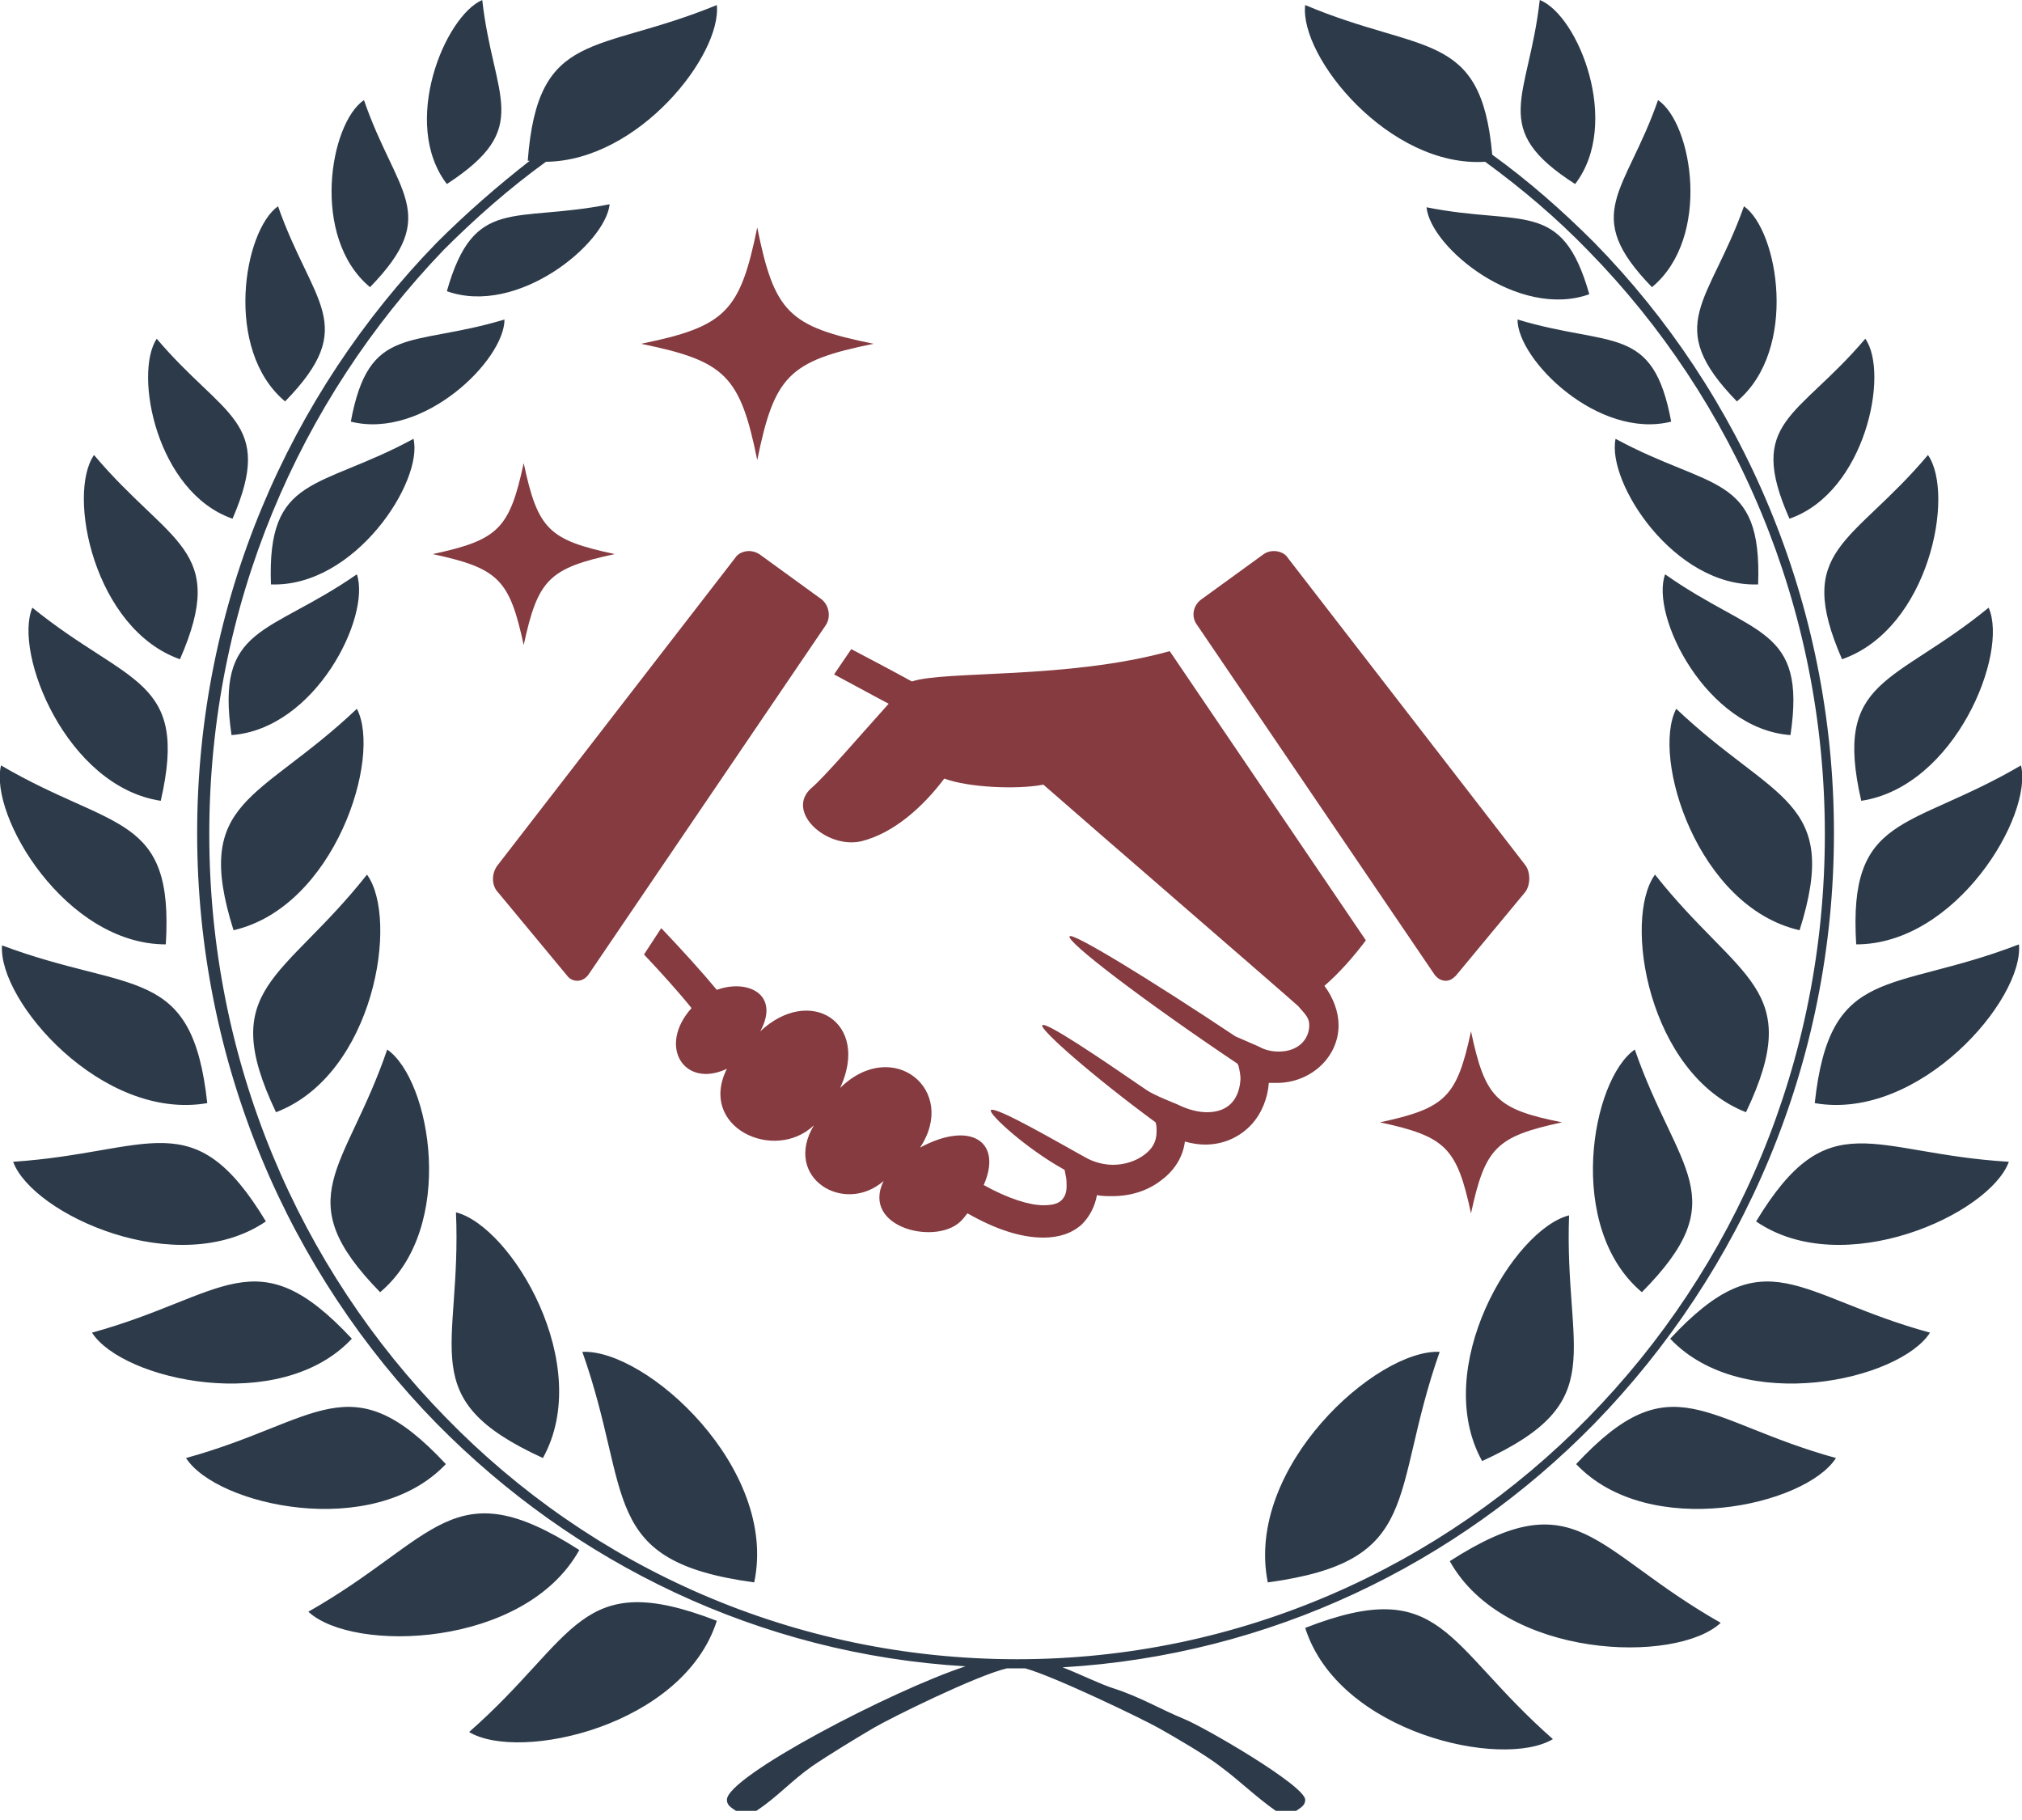 <?xml version="1.0" encoding="utf-8"?>
<!-- Generator: Adobe Illustrator 27.9.0, SVG Export Plug-In . SVG Version: 6.00 Build 0)  -->
<svg version="1.1" id="レイヤー_1" xmlns="http://www.w3.org/2000/svg" xmlns:xlink="http://www.w3.org/1999/xlink" x="0px"
	 y="0px" viewBox="0 0 200 180" style="enable-background:new 0 0 200 180;" xml:space="preserve">
<style type="text/css">
	.st0{fill-rule:evenodd;clip-rule:evenodd;fill:#2C3A4A;}
	.st1{fill:#853B40;}
</style>
<g>
	<g>
		<path class="st0" d="M147.6,15.3c3.6,2.6,6.9,5.5,10.1,8.7c14.6,14.9,23.7,35.6,23.7,58.4c0,22.8-9.1,43.4-23.7,58.4
			c-13.6,13.9-32.1,22.9-52.6,24.1c1.8,0.7,3.8,1.7,5.1,2.1c2.5,0.8,4.7,2.1,6.9,3c2,0.8,12,6.6,12,8c0,0.6-0.5,0.8-0.9,1.1h-2
			c-2-1.4-3.6-3-5.5-4.4c-1.4-1.1-4.5-2.9-6.1-3.8c-1.6-0.9-10.3-5.1-13.2-5.9c-0.3,0-0.6,0-0.9,0c-0.3,0-0.6,0-0.9,0
			c-3,0.7-11.5,4.9-13.2,5.9c-1.7,1-4.5,2.7-6.1,3.8c-2,1.4-3.5,3.1-5.5,4.4h-2c-0.4-0.3-0.9-0.5-0.9-1.1c0-2.3,16.3-10.8,23.6-13.2
			c-20.4-1.2-38.7-10.2-52.3-24c-14.6-14.9-23.7-35.6-23.7-58.4c0-22.8,9.1-43.4,23.7-58.4c2.9-2.9,6-5.6,9.2-8.1
			c-0.1,0-0.1,0-0.2,0c1-13.1,6.8-10.5,18.7-15.4c0.5,4.9-7.7,15.4-16.9,15.5c-3.6,2.6-7,5.6-10.1,8.7
			C29.6,39.6,20.7,59.9,20.7,82.5c0,22.5,8.9,42.9,23.4,57.7c14.4,14.8,34.4,23.9,56.5,23.9c22,0,42-9.1,56.5-23.9
			c14.5-14.8,23.4-35.1,23.4-57.7c0-22.5-8.9-42.9-23.4-57.7c-3.1-3.2-6.5-6.1-10.2-8.8c-9.5,0.6-18.4-10.4-17.8-15.5
			C140.7,5.4,146.5,2.9,147.6,15.3L147.6,15.3z M155.8,18.2L155.8,18.2c4.6-6,0.3-16.7-3.5-18.2C151.2,9.8,147.2,12.7,155.8,18.2
			L155.8,18.2z M163.4,28.4L163.4,28.4c5.9-4.9,4-16.2,0.6-18.5C160.8,19.1,156.3,21.1,163.4,28.4L163.4,28.4z M157.2,29.1
			L157.2,29.1c-2.7-9.5-6.6-6.7-16.1-8.6C141.5,24.5,150.2,31.6,157.2,29.1L157.2,29.1z M165.3,41.7L165.3,41.7
			c-1.8-9.7-5.9-7.3-15.2-10.1C150.1,35.6,158.1,43.5,165.3,41.7L165.3,41.7z M171.8,39.7L171.8,39.7c6.1-5.1,4.1-16.9,0.7-19.3
			C169.1,30,164.4,32.1,171.8,39.7L171.8,39.7z M177,51.3L177,51.3c7.5-2.6,9.9-14.4,7.5-17.8C177.8,41.4,172.7,41.6,177,51.3
			L177,51.3z M173.9,57.8L173.9,57.8c0.4-11-4.7-9.3-14.1-14.4C158.9,47.7,165.6,58.1,173.9,57.8L173.9,57.8z M182.2,65.2
			L182.2,65.2c8.6-3,11.2-16.3,8.5-20.2C183.2,53.9,177.4,54.2,182.2,65.2L182.2,65.2z M177.1,72.7L177.1,72.7
			c1.6-10.8-3.6-9.7-12.4-15.9C163.2,60.9,168.8,72.1,177.1,72.7L177.1,72.7z M184.1,79.2L184.1,79.2c9.3-1.4,14.6-14.6,12.6-19.1
			C187.3,67.8,181.3,67,184.1,79.2L184.1,79.2z M183.6,93.4L183.6,93.4c-0.8-13,5.2-11.2,16.3-17.7
			C201.1,80.7,193.5,93.4,183.6,93.4L183.6,93.4z M178,92L178,92c4.1-13-2.5-12.7-12.2-21.9C163.3,74.9,167.9,89.7,178,92L178,92z
			 M179.5,109.1L179.5,109.1c10.3,1.8,20.7-10.2,20.2-15.7C187,98.3,181,95.3,179.5,109.1L179.5,109.1z M173.7,120.8L173.7,120.8
			c8.6,5.9,23.1-0.7,25-5.9C185.1,114.1,180.9,108.9,173.7,120.8L173.7,120.8z M172.7,110L172.7,110c5.9-12.4-0.7-13-9-23.5
			C160.5,90.9,163,106.2,172.7,110L172.7,110z M165.2,132.4L165.2,132.4c7.2,7.6,22.7,4.1,25.7-0.6
			C177.7,128.2,174.7,122.2,165.2,132.4L165.2,132.4z M162.4,127.8L162.4,127.8c9.3-9.4,3.5-11.9-0.7-24
			C157.4,106.8,154.8,121.4,162.4,127.8L162.4,127.8z M155.9,144.8L155.9,144.8c7.2,7.6,22.7,4.1,25.7-0.6
			C168.5,140.6,165.4,134.6,155.9,144.8L155.9,144.8z M146.6,144.5L146.6,144.5c12.9-5.9,8.1-10.6,8.6-24.3
			C149.7,121.6,141.5,135.3,146.6,144.5L146.6,144.5z M143.4,154.4L143.4,154.4c5.4,9.7,22.4,10.2,26.8,6.1
			C157.5,153.3,156,146.3,143.4,154.4L143.4,154.4z M129.1,161L129.1,161c3.3,10.4,19.5,14,24.5,11
			C142.9,162.6,142.7,155.7,129.1,161L129.1,161z M125.4,156.5L125.4,156.5c15.5-2.1,12-8.6,17-22.8
			C136.2,133.4,123.1,145.1,125.4,156.5L125.4,156.5z M44.2,18.2L44.2,18.2c8.6-5.6,4.6-8.4,3.5-18.2C44,1.6,39.6,12.2,44.2,18.2
			L44.2,18.2z M36.6,28.4L36.6,28.4c7.1-7.3,2.6-9.2-0.6-18.5C32.6,12.2,30.7,23.5,36.6,28.4L36.6,28.4z M44.2,28.8L44.2,28.8
			c7,2.5,15.7-4.7,16.1-8.6C50.8,22.1,46.9,19.3,44.2,28.8L44.2,28.8z M34.7,41.7L34.7,41.7c7.2,1.8,15.2-6.1,15.2-10.1
			C40.6,34.4,36.5,32,34.7,41.7L34.7,41.7z M28.2,39.7L28.2,39.7c7.4-7.6,2.7-9.6-0.7-19.3C24.1,22.8,22.1,34.6,28.2,39.7L28.2,39.7
			z M23,51.3L23,51.3c4.2-9.7-0.9-10-7.5-17.8C13.2,37,15.5,48.7,23,51.3L23,51.3z M26.8,57.8L26.8,57.8
			c8.3,0.3,15.1-10.2,14.1-14.4C31.5,48.5,26.4,46.9,26.8,57.8L26.8,57.8z M17.8,65.2L17.8,65.2c4.8-11-1-11.3-8.5-20.2
			C6.6,48.9,9.3,62.2,17.8,65.2L17.8,65.2z M22.9,72.7L22.9,72.7c8.3-0.6,13.8-11.7,12.4-15.9C26.5,62.9,21.3,61.8,22.9,72.7
			L22.9,72.7z M15.9,79.2L15.9,79.2C6.6,77.8,1.3,64.6,3.2,60.1C12.7,67.8,18.7,67,15.9,79.2L15.9,79.2z M16.4,93.4L16.4,93.4
			c0.8-13-5.2-11.2-16.3-17.7C-1.1,80.7,6.5,93.4,16.4,93.4L16.4,93.4z M23.1,92L23.1,92c10-2.3,14.7-17.1,12.2-21.9
			C25.6,79.3,19,79,23.1,92L23.1,92z M20.5,109.1L20.5,109.1C19,95.3,13,98.3,0.2,93.5C-0.2,99,10.1,110.9,20.5,109.1L20.5,109.1z
			 M26.3,120.8L26.3,120.8c-7.2-11.9-11.4-6.8-25-5.9C3.2,120.1,17.6,126.7,26.3,120.8L26.3,120.8z M27.3,110L27.3,110
			c9.7-3.7,12.2-19.1,9-23.5C28,97,21.4,97.6,27.3,110L27.3,110z M34.8,132.4L34.8,132.4c-9.5-10.2-12.6-4.2-25.7-0.6
			C12.1,136.5,27.7,140,34.8,132.4L34.8,132.4z M37.6,127.8L37.6,127.8c7.6-6.4,5-21,0.7-24C34.2,115.8,28.4,118.4,37.6,127.8
			L37.6,127.8z M44.1,144.8L44.1,144.8c-9.5-10.2-12.6-4.2-25.7-0.6C21.4,148.9,36.9,152.4,44.1,144.8L44.1,144.8z M53.7,144.2
			L53.7,144.2c5.1-9.2-3.1-22.9-8.6-24.3C45.7,133.6,40.8,138.3,53.7,144.2L53.7,144.2z M57.3,153.3L57.3,153.3
			c-12.6-8.1-14.1-1.1-26.8,6.1C34.9,163.5,51.9,163,57.3,153.3L57.3,153.3z M70.9,160.3L70.9,160.3c-13.7-5.3-13.8,1.6-24.5,11
			C51.4,174.3,67.6,170.7,70.9,160.3L70.9,160.3z M74.6,156.5L74.6,156.5c2.4-11.3-10.7-23.1-17-22.8
			C62.6,147.8,59.1,154.4,74.6,156.5z"/>
	</g>
	<g>
		<path class="st1" d="M90.2,67.4c-2-1.1-4.1-2.2-6-3.2l-1.7,2.5c1.7,0.9,3.5,1.9,5.4,2.9c-2.7,3-6.4,7.3-7.6,8.3
			c-2.7,2.3,1.4,6.1,4.9,5.3c3.2-0.8,6.1-3.4,8.2-6.2c2.4,0.9,7.3,1.1,9.8,0.6c4.9,4.3,24,20.8,25.2,21.9c0.8,0.9,1.1,1.2,1.1,1.9
			c0,1.4-1.1,2.6-3,2.6c-0.6,0-1.3-0.1-2-0.5l-2.3-1c-8.4-5.6-16.1-10.3-16.4-9.9c-0.4,0.5,7.5,6.5,16.6,12.6l0.1,0.2
			c0.1,0.4,0.2,0.9,0.2,1.3c-0.1,1.9-1.1,3.3-3.3,3.3c-0.8,0-1.8-0.2-3-0.8c0,0-2.3-0.9-3-1.4c-4.8-3.3-10-6.8-10.3-6.4
			c-0.3,0.4,5.2,5.2,11.2,9.6c0.1,0.3,0.1,0.6,0.1,0.9c0,1-0.4,1.7-1.2,2.3c-0.8,0.6-1.9,1-3.1,1c-0.8,0-1.7-0.2-2.5-0.6
			c-2.4-1.3-9.2-5.3-9.6-4.8c-0.2,0.4,3.5,3.8,7.3,5.9l0.1,0.5c0.1,0.4,0.1,0.8,0.1,1.1c0,0.7-0.2,1.1-0.5,1.4
			c-0.3,0.3-0.8,0.5-1.8,0.5c-1.3,0-3.4-0.6-5.9-2c1.9-4.3-1.3-6.4-6.3-3.7c3.8-5.7-2.7-11-7.9-5.9c3-6.5-3-10.2-7.9-5.6
			c2-3.7-1.3-5.2-4.3-4.1c-1.4-1.7-3.4-3.9-5.3-5.9c-0.1-0.1-0.1-0.1-0.2-0.2l-1.7,2.6c1.7,1.8,3.5,3.8,4.7,5.3
			c-3.4,3.8-0.7,8,3.5,6c-2.9,5.8,4.7,9.3,8.6,5.6c-3.1,5.2,3,8.9,6.9,5.5c-2.3,4.7,5.5,6.5,7.8,3.8c0.2-0.2,0.3-0.4,0.5-0.6
			c2.8,1.6,5.3,2.4,7.5,2.4h0c1.5,0,2.8-0.4,3.8-1.3c0.8-0.8,1.3-1.8,1.5-2.9c0.5,0.1,1,0.1,1.5,0.1c1.8,0,3.5-0.5,4.9-1.6
			c1.2-0.9,2.1-2.2,2.3-3.8c0.7,0.2,1.4,0.3,2,0.3c1.9,0,3.5-0.8,4.6-2c1-1.1,1.6-2.6,1.7-4.1c0.3,0,0.5,0,0.8,0
			c3.3,0,6.1-2.5,6.1-5.7c0-1.3-0.5-2.7-1.4-3.9c1.5-1.3,2.9-2.9,4.1-4.5l-19.4-28.6C105.6,67.2,93.4,66.3,90.2,67.4z"/>
		<path class="st1" d="M127.4,55.2c-0.3-0.5-0.9-0.7-1.4-0.7c-0.4,0-0.7,0.1-1,0.3l-6.2,4.5c-0.8,0.6-1,1.7-0.4,2.5l23.5,34.6
			c0.3,0.4,0.7,0.6,1.1,0.6c0.4,0,0.7-0.2,1-0.5l6.8-8.2c0.6-0.7,0.6-2,0.1-2.7L127.4,55.2z"/>
		<path class="st1" d="M81.7,61.8c0.5-0.8,0.3-1.9-0.4-2.5l-6.2-4.5c-0.3-0.2-0.7-0.3-1-0.3c-0.5,0-1.1,0.2-1.4,0.7L49.2,85.6
			c-0.6,0.8-0.6,2,0.1,2.7l6.8,8.2c0.3,0.4,0.7,0.5,1,0.5c0.4,0,0.8-0.2,1.1-0.6L81.7,61.8z"/>
	</g>
	<path class="st1" d="M60.8,54.8c-6.5,1.4-7.6,2.5-9,9c-1.4-6.5-2.5-7.6-9-9c6.5-1.4,7.6-2.5,9-9C53.2,52.4,54.3,53.4,60.8,54.8z"/>
	<path class="st1" d="M154.5,111c-6.5,1.4-7.6,2.5-9,9c-1.4-6.5-2.5-7.6-9-9c6.5-1.4,7.6-2.5,9-9C146.9,108.6,148,109.7,154.5,111z"
		/>
	<path class="st1" d="M86.4,34c-8.4,1.7-9.8,3.2-11.5,11.5c-1.7-8.4-3.2-9.8-11.5-11.5c8.4-1.7,9.8-3.2,11.5-11.5
		C76.6,30.9,78,32.3,86.4,34z"/>
</g>
</svg>
